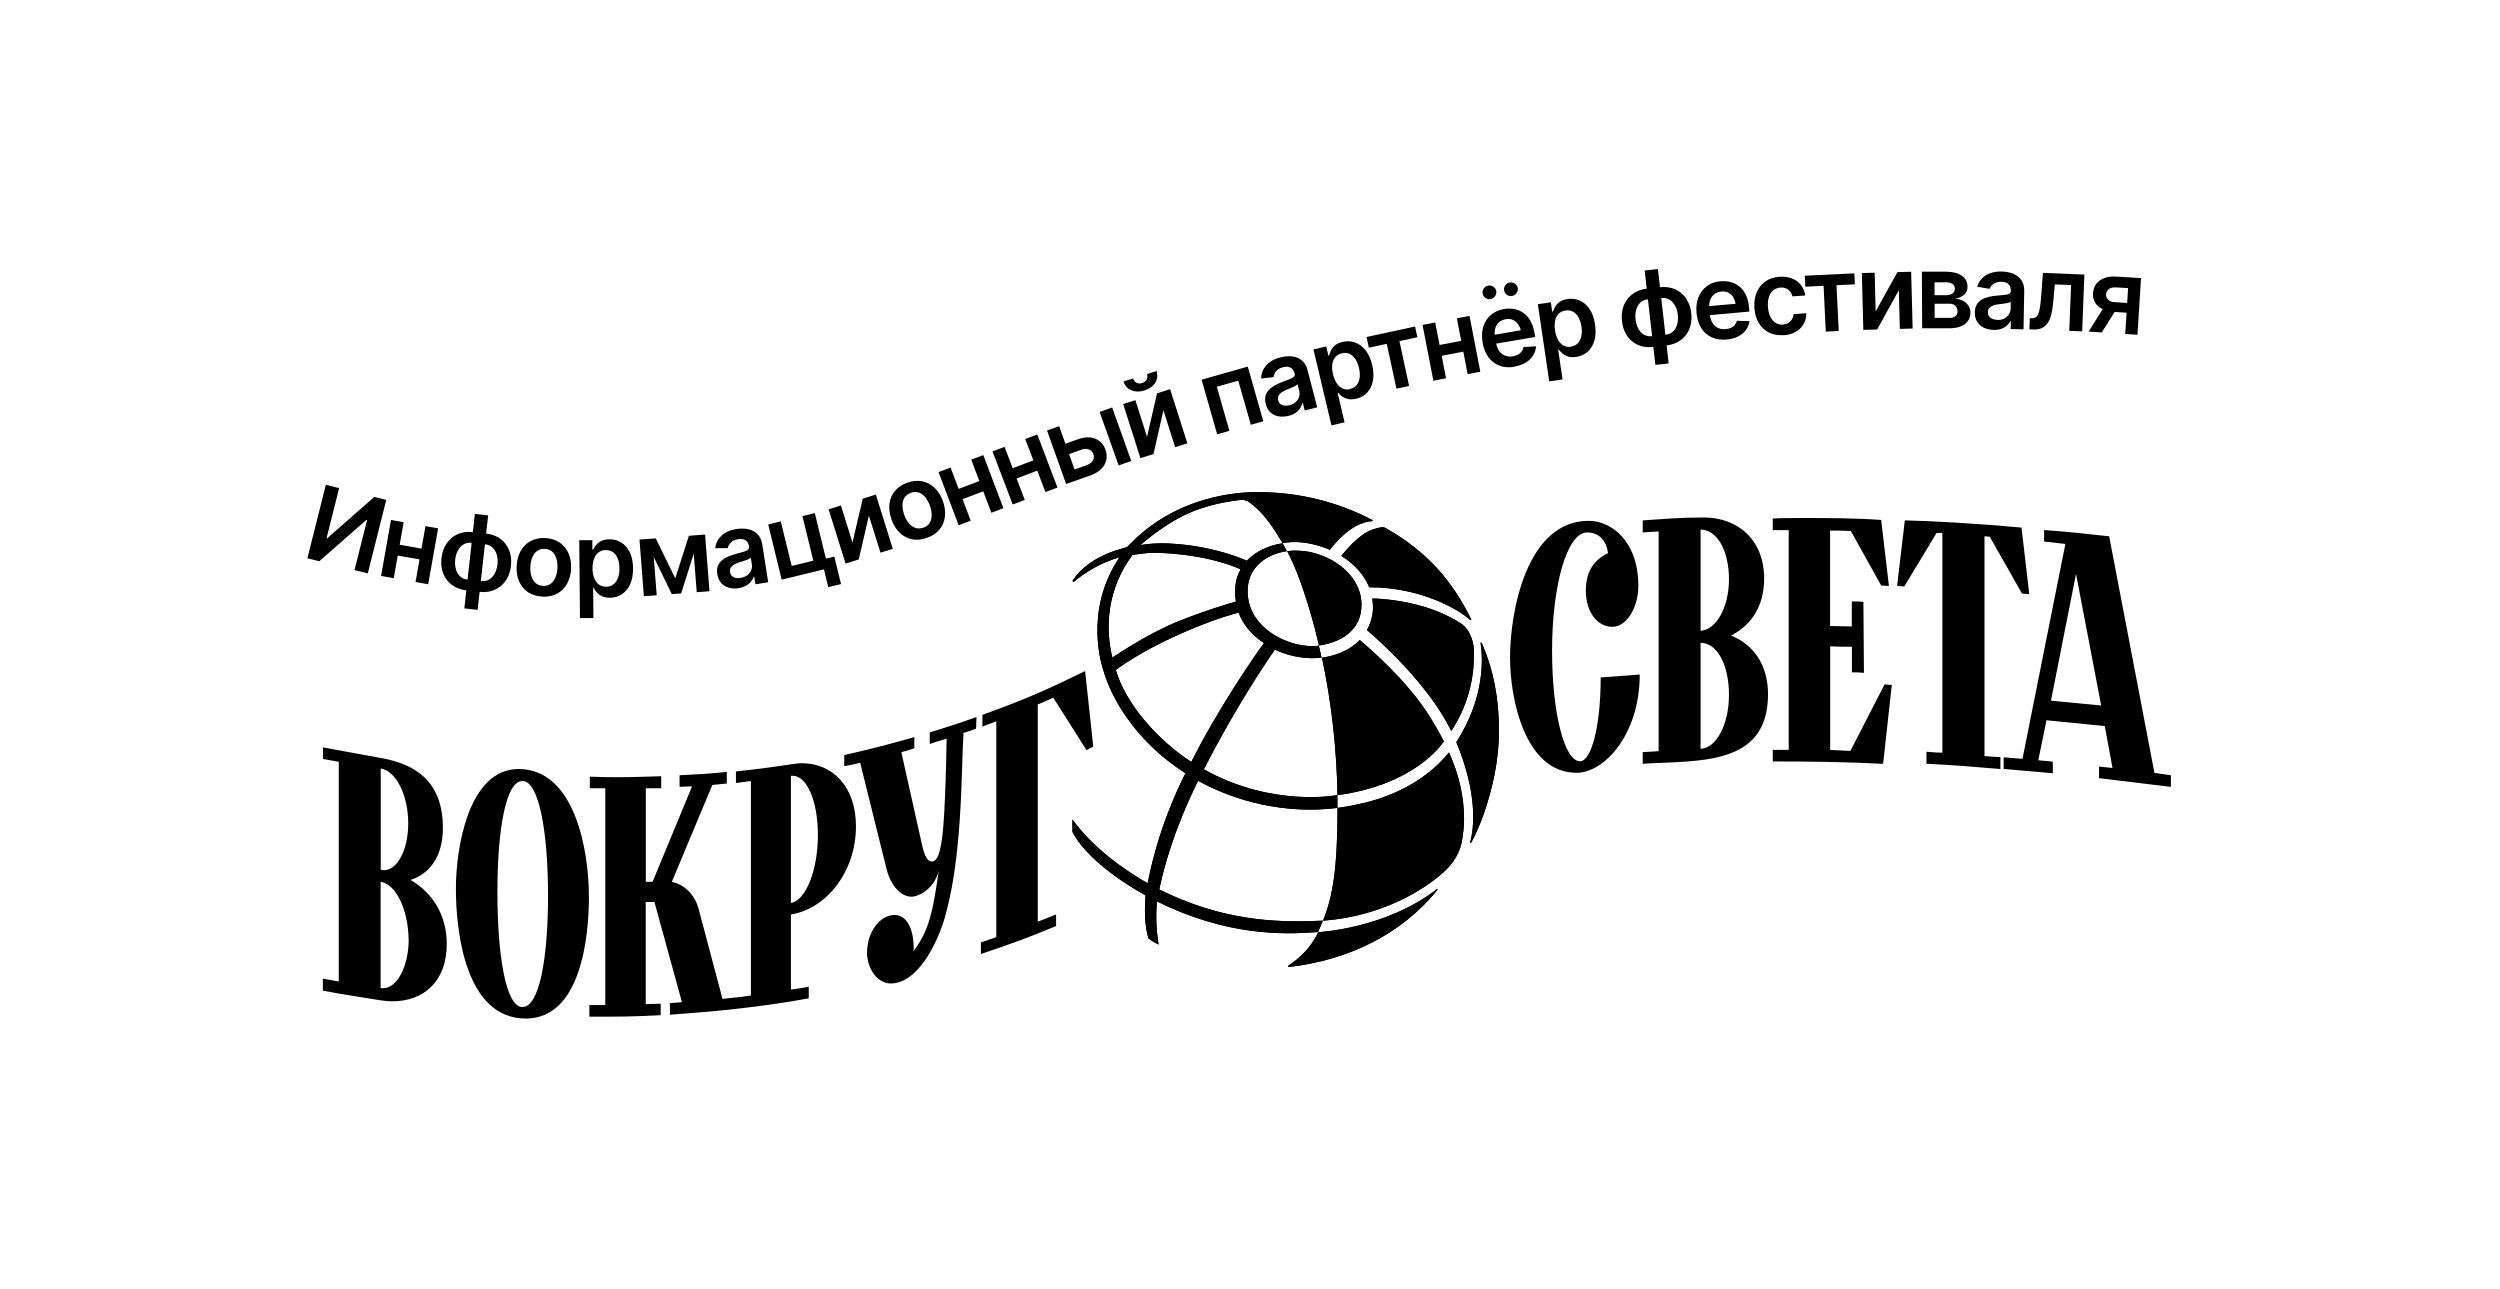 <?xml version="1.0" encoding="UTF-8"?> <svg xmlns="http://www.w3.org/2000/svg" width="576" height="297" viewBox="0 0 576 297" fill="none"><path fill-rule="evenodd" clip-rule="evenodd" d="M257.096 154.342C258.028 153.653 260.276 152.074 263.761 150.11C269.19 147.052 277.779 143.265 284.222 141.463C284.688 141.321 285.072 141.22 285.376 141.119C286.511 144.156 288.597 146.445 291.231 148.166C288.982 151.203 280.575 163.414 274.498 175.543C266.759 170.582 259.284 162.057 257.096 154.342ZM260.925 127.855C255.111 135.652 254.584 144.46 256.286 151.507C258.352 150.13 265.26 145.614 271.743 143.043C278.023 140.552 283.087 139.074 284.748 138.608C284.566 137.393 284.505 136.117 284.667 134.74C284.809 133.465 285.214 132.25 285.842 131.176C284.87 130.711 278.002 127.673 266.415 127.369C264.47 127.329 262.626 127.592 260.945 127.855H260.925ZM267.103 204.925C268.177 199.701 270.568 190.973 276.037 179.897C284.667 184.655 296.113 187.632 308.065 186.154C308.086 186.154 308.126 186.154 308.146 186.154C308.146 185.587 308.146 185.02 308.146 184.433C308.146 184.028 308.126 183.602 308.106 183.197C308.045 183.197 293.135 186.093 277.354 177.244C284.951 162.482 291.798 152.459 293.743 149.684C297.43 151.426 301.441 151.932 304.5 151.507C304.297 150.575 304.075 149.664 303.852 148.753C297.248 149.684 286.389 144.48 287.544 134.862C288.05 130.67 291.677 127.673 296.498 126.985C296.174 126.357 295.829 125.749 295.505 125.162C292.163 125.689 289.225 127.106 287.26 129.192C286.207 128.706 280.231 126.154 271.54 125.365C268.197 125.061 265.422 125.142 262.788 125.587C263.113 125.223 269.534 119.533 276.382 117.245C280.373 115.908 283.695 115.422 285.721 115.199C286.187 115.199 286.916 115.078 287.726 115.665C289.955 117.224 292.244 119.533 295.505 125.142C295.931 125.081 300.165 124.028 306.404 126.681C310.638 121.173 314.386 120.161 316.007 120.08C316.473 120.059 316.27 119.857 316.047 119.735C308.39 115.746 299.395 113.397 290.198 113.397C289.428 113.397 272.897 112.587 260.56 125.162C260.216 125.506 259.952 125.729 259.648 126.073C250.39 128.341 247.615 133.08 247.088 133.849L247.392 134.092C249.965 131.824 253.814 129.577 257.947 128.382C249.479 140.937 254.057 153.937 254.219 154.443C255.84 160.275 261.208 170.521 273.12 178.155C270.912 182.61 266.84 191.257 264.409 203.508C253.551 197.21 249.033 191.399 247.088 188.827V191.662C251.14 199.519 263.801 206.221 263.943 206.302C263.518 211.547 264.065 214.301 264.612 216.204C265.037 216.569 266.253 217.338 266.941 217.622C266.678 216.042 266.111 211.871 266.577 207.699C282.662 215.617 295.445 215.374 303.669 214.746C304.034 213.997 304.54 212.721 304.784 212.114C304.743 212.114 304.703 212.114 304.662 212.114C293.317 212.701 281.163 211.932 267.043 204.905L267.103 204.925ZM341.35 148.166C341.269 148.004 341.086 147.963 341.127 148.166C341.694 151.75 342.099 160.822 335.535 170.987C340.478 182.873 339.648 190.73 338.736 194.011C338.696 194.193 338.838 194.375 339.06 193.97C339.81 192.613 340.904 190.204 341.755 187.835C343.902 181.699 345.361 175.179 345.361 168.294C345.361 161.024 344.125 154.342 341.39 148.145L341.35 148.166ZM303.913 148.753C302.575 143.022 300.935 137.454 298.949 132.27C298.2 130.326 297.389 128.584 296.559 126.985C299.172 126.64 301.563 127.126 302.028 127.228C309.119 128.868 314.406 134.234 313.616 140.592C313.029 145.351 308.997 147.963 303.994 148.712C303.973 148.712 303.933 148.712 303.892 148.712L303.913 148.753ZM314.487 184.959C320.018 183.562 328.02 180.524 333.854 173.356C336.163 178.52 337.318 183.562 337.318 188.665C337.318 190.447 337.116 192.229 336.791 193.909C336.123 197.514 333.773 199.883 332.598 200.956C327.939 205.148 318.336 211.081 305.006 212.114C304.946 212.114 304.905 212.114 304.844 212.114C307.052 206.525 308.167 200.288 308.167 186.134C308.187 186.134 310.821 185.85 314.487 184.939V184.959ZM332.639 170.825C332.031 171.756 325.812 180.767 308.146 183.218C308.005 173.012 306.83 162.037 304.581 151.527C304.581 151.527 304.622 151.527 304.642 151.527C308.207 151.001 311.185 149.644 313.272 147.457C315.703 149.502 324.049 156.752 329.033 164.527C330.37 166.633 331.585 168.739 332.659 170.825H332.639ZM296.923 222.421C299.091 220.983 301.846 218.715 303.73 214.766C303.892 214.766 319.329 213.956 331.018 204.885C331.18 204.763 331.322 204.844 331.139 205.087C322.894 215.212 310.861 221.165 297.045 222.785C296.842 222.806 296.559 222.704 296.923 222.421ZM309.038 128.078C309.767 127.126 312.178 124.312 314.467 122.874C316.027 121.902 317.526 121.619 318.296 121.477C318.822 121.376 319.248 121.659 319.451 121.781C328.769 127.086 334.624 133.789 338.959 142.678C339.06 142.881 338.919 142.962 338.716 142.82C336.265 140.532 327.473 135.287 315.48 135.307C314.325 132.452 312.056 129.921 309.038 128.078ZM336.488 143.569C338.898 145.088 339.567 148.348 339.587 149.826C339.729 154.544 338.939 161.49 334.381 168.415C329.053 157.562 317.607 147.437 314.953 145.169C315.561 144.055 316.007 142.82 316.229 141.443C316.412 140.309 316.331 138.993 316.169 137.899C317.161 137.899 321.497 138.061 326.379 139.317C330.309 140.309 333.591 141.747 336.488 143.569Z" fill="black"></path><path fill-rule="evenodd" clip-rule="evenodd" d="M429.331 138.668C428.338 138.567 427.771 138.567 426.657 138.567V144.338C424.651 144.338 423.658 144.237 421.653 144.237V122.246C423.314 122.246 424.651 122.246 426.434 122.347L433.423 134.902L435.206 135.003L433.423 119.796C427.305 119.35 421.086 119.35 414.887 119.35C412.78 119.35 410.551 119.35 408.445 119.472V122.144H412.111V172.768H408.445V175.441C416.994 175.441 425.441 175.542 433.869 175.988L435.874 157.784C435.206 157.784 434.882 157.784 434.213 157.682L426.333 173.011L421.673 172.789V148.914C423.679 149.016 424.671 149.016 426.677 149.016V154.908C427.791 154.908 428.338 154.908 429.452 155.03L429.331 138.709V138.668ZM226.324 167.402L229.545 166.187V215.92L226 217.135V219.808C232.887 217.479 236.331 216.264 243.32 213.369V210.696L239.107 212.356V162.299C240.444 161.753 241.335 161.408 242.672 160.74L250.33 172.829L251.89 172.039L250.006 154.604C240.565 159.262 235.784 161.267 226.344 164.709V167.362L226.324 167.402ZM478.315 132.229L484.109 162.542L472.541 161.429L478.315 132.229ZM443.896 175.968C450.663 176.292 454.106 176.636 460.893 177.183V174.409C459.455 174.409 458.563 174.307 457.226 174.186V123.562L458.442 123.663L465.876 136.765L467.538 136.886L465.755 121.557C454.978 120.565 444.423 119.998 438.872 119.897L437.09 135.003L438.751 135.124L446.186 122.792H447.523V173.416C445.963 173.416 445.294 173.295 443.856 173.194V175.968H443.896ZM470.982 124.777L475.864 125.324L465.978 174.834L461.643 174.49V177.162L472.967 178.155V175.482L469.624 175.158L471.508 165.944L484.939 167.281L486.722 176.94L483.623 176.616V179.289L500.174 181.293V178.62L496.385 178.074L485.952 123.562C479.956 122.894 476.958 122.57 470.961 122.124V124.797L470.982 124.777ZM126.269 206.261C126.269 220.8 124.263 232.018 120.374 232.018C116.484 232.018 114.6 219.808 114.6 205.593C114.6 191.378 116.484 179.937 120.374 179.937C124.263 179.937 126.269 192.147 126.269 206.241V206.261ZM135.689 206.605C135.689 196.278 132.589 177.183 119.482 177.183C107.935 177.183 105.038 195.387 105.038 204.702C105.038 215.029 107.368 234.671 121.144 234.671C133.805 234.671 135.689 216.021 135.689 206.585V206.605ZM188.441 192.39C188.441 200.49 185.666 207.496 182.222 208.043V178.742H182.668C185.889 178.742 188.441 184.513 188.441 192.39ZM135.912 181.617H139.457V231.573H135.79V234.246C142.334 234.246 145.676 234.246 152.22 233.902V231.249C150.781 231.249 150.214 231.35 148.776 231.35V207.82H150.781L157.122 230.905L154.347 231.127V233.8C164.901 233.031 175.557 232.018 186.334 230.014V227.341C184.673 227.665 183.903 227.786 182.222 228.009V210.696C190.548 209.359 197.213 200.713 197.213 190.385C197.213 181.172 191.763 175.846 184.774 175.846C184.005 175.846 183.214 175.968 182.445 176.069C177.34 176.838 174.787 177.183 169.56 177.729V180.402L173.004 179.957V229.366C171.667 229.589 170.776 229.69 166.461 230.135L161.012 209.602C160.019 205.714 157.345 203.73 154.792 203.163L164.131 180.848L167.454 180.524V177.851C163.118 178.296 160.89 178.398 156.575 178.62V181.293L159.452 181.172L150.356 203.163H148.796V181.617H152.341V178.843C148.451 178.944 145.777 179.066 142.779 179.066C140.774 179.066 138.566 179.066 135.891 178.944V181.617H135.912ZM398.356 133.444C398.356 139.883 395.459 145.107 391.813 145.33V122.023C395.702 122.023 398.356 127.025 398.356 133.464V133.444ZM398.356 160.092C398.356 166.855 395.459 172.404 391.813 172.525V148.104C395.702 148.104 398.356 153.308 398.356 160.092ZM378.483 122.671L382.15 122.448V173.072L378.483 173.295V175.968C391.266 175.178 407.351 176.636 407.351 159.971C407.351 153.086 403.907 148.428 398.802 146.424C403.36 144.196 406.459 139.762 406.459 133.322C406.459 124.23 400.24 119.229 392.582 119.229C386.687 119.229 384.034 119.553 378.483 119.897V122.671ZM94.16 216.366C94.16 222.683 91.486 227.685 88.264 227.685H87.697V203.163C91.263 203.71 94.038 209.602 94.139 216.366H94.16ZM74.388 174.854L78.054 175.522V226.146L74.388 225.478V228.252C79.614 229.244 82.39 229.589 87.718 230.479C88.609 230.581 89.5 230.702 90.392 230.702C97.603 230.702 102.931 226.146 102.931 217.5C102.931 210.615 99.487 205.613 94.605 202.738C99.042 201.3 102.04 197.29 102.04 190.75C102.04 180.099 95.821 176.089 87.839 174.652L74.408 172.201V174.874L74.388 174.854ZM94.058 189.717C94.058 195.833 91.506 200.49 88.508 200.49C88.285 200.49 88.062 200.49 87.718 200.368V177.061C91.283 177.608 94.058 183.278 94.058 189.717ZM364.039 175.401C360.494 175.401 357.597 164.527 357.597 149.866C357.597 135.205 360.939 122.671 365.7 122.671C367.807 122.671 370.035 123.886 370.481 127.45C366.47 129.333 365.376 132.775 365.376 135.995C365.376 141.199 368.151 144.419 371.473 144.419C374.796 144.419 377.47 139.984 377.47 134.983C377.47 124.655 371.251 119.998 366.024 119.998C351.803 119.998 347.913 140.754 347.913 151.527C347.913 161.084 351.357 178.053 363.249 178.053C369.589 178.053 377.794 169.285 377.794 155.414L368.799 156.083C368.799 167.625 366.571 175.401 364.019 175.401H364.039ZM210.664 169.852V172.404C209.449 172.849 208.882 172.971 207.666 173.295L212.427 194.618C212.994 197.27 213.764 198.505 214.655 198.505C216.195 198.505 217.086 195.731 217.552 187.287C217.775 183.075 217.998 177.527 218.099 170.197C216.539 170.642 215.769 170.865 214.209 171.412V168.759C218.545 167.422 220.652 166.754 224.987 165.195L224.886 167.868C223.771 168.313 223.103 168.536 221.989 168.86C221.442 177.183 221.867 198.607 217.208 212.943C215.648 217.5 211.434 226.592 205.215 226.592C202.217 226.592 199.765 223.25 199.765 219.484C199.765 214.705 202.764 210.817 206.086 210.817C208.983 210.817 210.522 214.037 210.522 218.694C210.522 218.917 210.421 219.241 210.3 219.362C214.189 214.361 214.959 209.703 216.296 200.611C215.081 205.269 211.191 206.605 210.077 206.605C207.079 206.605 204.972 203.163 204.303 200.389L198.185 175.745C196.747 176.069 195.957 176.292 194.519 176.514V173.963C200.961 172.525 204.182 171.634 210.624 169.852H210.664Z" fill="black"></path><path fill-rule="evenodd" clip-rule="evenodd" d="M257.096 154.342C258.028 153.653 260.276 152.074 263.741 150.11C269.17 147.052 277.759 143.265 284.201 141.463C284.667 141.321 285.052 141.22 285.356 141.119C286.49 144.156 288.577 146.445 291.211 148.166C288.962 151.203 280.555 163.414 274.477 175.543C266.739 170.582 259.264 162.057 257.076 154.342H257.096ZM260.925 127.855C255.111 135.652 254.564 144.46 256.286 151.507C258.352 150.13 265.26 145.614 271.743 143.043C278.023 140.552 283.087 139.074 284.748 138.608C284.566 137.393 284.505 136.117 284.667 134.74C284.809 133.465 285.214 132.25 285.842 131.176C284.87 130.711 278.002 127.673 266.415 127.369C264.47 127.329 262.626 127.592 260.945 127.855H260.925ZM267.103 204.925C268.177 199.701 270.568 190.973 276.037 179.897C284.667 184.655 296.113 187.632 308.065 186.154C308.086 186.154 308.126 186.154 308.146 186.154C308.146 185.587 308.146 185.02 308.146 184.433C308.146 184.028 308.126 183.602 308.106 183.197C308.045 183.197 293.135 186.093 277.354 177.244C284.951 162.482 291.798 152.459 293.743 149.684C297.43 151.426 301.441 151.932 304.5 151.507C304.297 150.575 304.075 149.664 303.852 148.753C297.248 149.684 286.389 144.48 287.544 134.862C288.05 130.67 291.677 127.673 296.498 126.985C296.174 126.357 295.829 125.749 295.505 125.162C292.163 125.689 289.225 127.106 287.26 129.192C286.207 128.706 280.231 126.154 271.54 125.365C268.197 125.061 265.422 125.142 262.788 125.587C263.113 125.223 269.534 119.533 276.382 117.245C280.373 115.908 283.695 115.422 285.721 115.199C286.187 115.199 286.916 115.078 287.726 115.665C289.955 117.224 292.244 119.533 295.505 125.142C295.931 125.081 300.165 124.028 306.404 126.681C310.638 121.173 314.386 120.161 316.007 120.08C316.452 120.059 316.27 119.857 316.047 119.735C308.39 115.746 299.395 113.397 290.198 113.397C289.428 113.397 272.897 112.587 260.56 125.162C260.216 125.506 259.952 125.729 259.648 126.073C250.39 128.341 247.615 133.08 247.088 133.849L247.392 134.092C249.985 131.824 253.814 129.577 257.947 128.382C249.479 140.937 254.057 153.937 254.219 154.443C255.84 160.275 261.208 170.521 273.12 178.155C270.932 182.61 266.84 191.257 264.409 203.508C253.551 197.21 249.033 191.399 247.088 188.827V191.662C251.14 199.519 263.801 206.221 263.943 206.302C263.518 211.547 264.065 214.301 264.612 216.204C265.037 216.569 266.253 217.338 266.941 217.622C266.678 216.042 266.111 211.871 266.577 207.699C282.662 215.617 295.445 215.374 303.669 214.746C304.034 213.997 304.54 212.721 304.784 212.114C304.743 212.114 304.703 212.114 304.662 212.114C293.297 212.701 281.163 211.932 267.043 204.905L267.103 204.925ZM341.35 148.166C341.269 148.004 341.086 147.963 341.127 148.166C341.694 151.75 342.099 160.822 335.535 170.987C340.478 182.873 339.648 190.73 338.736 194.011C338.696 194.193 338.838 194.375 339.06 193.97C339.81 192.613 340.904 190.204 341.755 187.835C343.902 181.699 345.361 175.179 345.361 168.294C345.361 161.024 344.125 154.342 341.39 148.145L341.35 148.166ZM303.913 148.753C302.575 143.022 300.935 137.454 298.949 132.27C298.2 130.326 297.389 128.584 296.559 126.985C299.172 126.64 301.563 127.126 302.028 127.228C309.119 128.868 314.406 134.234 313.616 140.592C313.029 145.351 308.997 147.963 303.994 148.712C303.973 148.712 303.933 148.712 303.892 148.712L303.913 148.753ZM314.487 184.959C320.018 183.562 328.02 180.524 333.854 173.356C336.163 178.52 337.318 183.562 337.318 188.665C337.318 190.447 337.116 192.229 336.791 193.909C336.123 197.514 333.773 199.883 332.598 200.956C327.939 205.148 318.336 211.081 305.006 212.114C304.946 212.114 304.905 212.114 304.844 212.114C307.052 206.525 308.167 200.288 308.167 186.134C308.187 186.134 310.821 185.85 314.487 184.939V184.959ZM332.639 170.825C332.031 171.756 325.812 180.767 308.146 183.218C308.005 173.012 306.83 162.037 304.581 151.527C304.581 151.527 304.622 151.527 304.642 151.527C308.207 151.001 311.185 149.644 313.292 147.457C315.723 149.502 324.069 156.752 329.053 164.527C330.39 166.633 331.605 168.739 332.679 170.825H332.639ZM296.923 222.421C299.111 220.983 301.846 218.715 303.73 214.766C303.892 214.766 319.329 213.956 331.018 204.885C331.18 204.763 331.322 204.844 331.139 205.087C322.894 215.212 310.861 221.165 297.045 222.785C296.863 222.806 296.559 222.704 296.923 222.421ZM309.038 128.078C309.767 127.126 312.178 124.312 314.467 122.874C316.027 121.902 317.526 121.619 318.276 121.477C318.802 121.376 319.228 121.659 319.43 121.781C328.749 127.086 334.604 133.789 338.939 142.678C339.04 142.881 338.898 142.962 338.696 142.82C336.245 140.532 327.452 135.287 315.46 135.307C314.305 132.452 312.036 129.921 309.018 128.078H309.038ZM336.488 143.569C338.898 145.088 339.567 148.348 339.587 149.826C339.729 154.544 338.939 161.49 334.381 168.415C329.053 157.562 317.607 147.437 314.953 145.169C315.561 144.055 316.007 142.82 316.229 141.443C316.412 140.309 316.331 138.993 316.169 137.899C317.161 137.899 321.497 138.061 326.379 139.317C330.309 140.309 333.591 141.747 336.488 143.569Z" fill="black"></path><path d="M75.076 111.698L78.135 112.468L75.239 123.99L75.38 124.03L86.239 114.493L88.994 115.181L84.74 132.11L81.681 131.34L84.578 119.818L84.415 119.778L73.557 129.315L70.822 128.627L75.076 111.698Z" fill="black"></path><path d="M93.005 120.324L90.716 133.223L87.799 132.697L90.088 119.798L93.005 120.324ZM98.009 126.561L97.563 129.052L90.716 127.837L91.162 125.346L98.009 126.561ZM100.946 121.722L98.657 134.621L95.74 134.094L98.029 121.215L100.946 121.742V121.722Z" fill="black"></path><path d="M107.449 136.017C106.497 135.916 105.646 135.653 104.876 135.248C104.127 134.843 103.479 134.296 102.972 133.648C102.466 132.98 102.101 132.231 101.878 131.38C101.655 130.53 101.615 129.598 101.716 128.606C101.817 127.614 102.081 126.723 102.486 125.933C102.891 125.143 103.418 124.495 104.046 123.949C104.674 123.402 105.423 123.038 106.254 122.795C107.085 122.552 107.976 122.491 108.928 122.612L109.576 122.693L108.077 136.119L107.429 136.038L107.449 136.017ZM107.733 133.547L108.118 133.588L109.07 125.103L108.685 125.062C107.956 124.981 107.328 125.103 106.781 125.447C106.234 125.771 105.808 126.257 105.484 126.865C105.16 127.472 104.957 128.181 104.876 128.95C104.816 129.538 104.816 130.084 104.917 130.611C105.018 131.137 105.16 131.603 105.403 132.028C105.646 132.454 105.95 132.798 106.335 133.061C106.72 133.324 107.186 133.486 107.733 133.547ZM106.983 140.169L109.414 118.4L112.473 118.745L110.042 140.513L106.983 140.169ZM110.508 136.362L109.86 136.281L111.359 122.855L112.007 122.936C112.959 123.038 113.81 123.301 114.58 123.706C115.35 124.111 115.978 124.657 116.464 125.305C116.971 125.974 117.335 126.723 117.558 127.594C117.781 128.464 117.821 129.376 117.72 130.388C117.619 131.38 117.355 132.271 116.95 133.061C116.545 133.851 116.018 134.499 115.39 135.025C114.742 135.552 114.013 135.936 113.182 136.179C112.352 136.402 111.46 136.483 110.508 136.362ZM110.792 133.891C111.339 133.952 111.825 133.891 112.271 133.729C112.716 133.547 113.101 133.284 113.425 132.94C113.749 132.575 114.013 132.15 114.215 131.664C114.418 131.158 114.54 130.631 114.621 130.044C114.702 129.274 114.661 128.545 114.479 127.877C114.296 127.209 113.972 126.642 113.527 126.196C113.081 125.751 112.493 125.488 111.764 125.407L111.4 125.366L110.447 133.871L110.812 133.912L110.792 133.891Z" fill="black"></path><path d="M124.972 137.455C123.696 137.395 122.602 137.05 121.69 136.463C120.779 135.856 120.09 135.025 119.624 133.993C119.158 132.96 118.955 131.765 119.036 130.429C119.097 129.072 119.421 127.918 119.968 126.926C120.536 125.933 121.285 125.184 122.258 124.658C123.21 124.151 124.344 123.908 125.62 123.969C126.897 124.03 127.991 124.374 128.902 124.982C129.814 125.589 130.503 126.419 130.969 127.452C131.434 128.485 131.637 129.679 131.576 131.036C131.515 132.373 131.191 133.547 130.624 134.539C130.057 135.532 129.287 136.281 128.335 136.787C127.383 137.293 126.248 137.536 124.972 137.476V137.455ZM125.094 134.985C125.803 135.025 126.39 134.863 126.876 134.499C127.363 134.134 127.727 133.648 127.991 133C128.254 132.373 128.396 131.664 128.436 130.874C128.477 130.064 128.396 129.335 128.193 128.687C127.991 128.039 127.666 127.493 127.241 127.108C126.795 126.703 126.228 126.5 125.519 126.46C124.83 126.419 124.243 126.581 123.757 126.946C123.27 127.31 122.886 127.796 122.642 128.424C122.379 129.052 122.237 129.781 122.197 130.591C122.156 131.38 122.237 132.109 122.44 132.757C122.642 133.405 122.967 133.952 123.412 134.337C123.858 134.742 124.425 134.944 125.134 134.985H125.094Z" fill="black"></path><path d="M133.623 142.437L133.46 124.455H136.479V126.602H136.661C136.823 126.278 137.026 125.954 137.33 125.589C137.634 125.225 137.998 124.921 138.505 124.658C139.011 124.395 139.639 124.253 140.409 124.253C141.422 124.253 142.334 124.496 143.144 125.002C143.954 125.508 144.623 126.258 145.109 127.25C145.595 128.242 145.838 129.477 145.858 130.935C145.858 132.373 145.656 133.588 145.19 134.6C144.724 135.613 144.096 136.382 143.286 136.909C142.475 137.435 141.543 137.719 140.531 137.719C139.781 137.719 139.173 137.597 138.667 137.354C138.16 137.111 137.775 136.808 137.472 136.443C137.168 136.099 136.945 135.755 136.783 135.431H136.661L136.722 142.397H133.643L133.623 142.437ZM139.659 135.188C140.328 135.188 140.895 134.985 141.361 134.621C141.807 134.256 142.151 133.75 142.394 133.102C142.637 132.454 142.739 131.725 142.718 130.915C142.718 130.105 142.597 129.376 142.354 128.748C142.111 128.121 141.766 127.635 141.3 127.27C140.855 126.926 140.267 126.744 139.578 126.744C138.91 126.744 138.363 126.926 137.897 127.27C137.451 127.614 137.107 128.1 136.864 128.728C136.641 129.356 136.519 130.105 136.519 130.956C136.519 131.806 136.641 132.535 136.904 133.183C137.168 133.831 137.512 134.317 137.958 134.661C138.424 135.005 138.991 135.188 139.639 135.188H139.659Z" fill="black"></path><path d="M150.295 124.091L151.308 137.152L148.35 137.374L147.337 124.313L150.295 124.091ZM155.582 133.223L158.722 123.443L161.194 123.26L156.94 136.726L154.792 136.888L148.614 124.232L151.085 124.05L155.582 133.243V133.223ZM160.525 136.443L159.513 123.382L162.45 123.159L163.463 136.22L160.525 136.443Z" fill="black"></path><path d="M170.229 135.512C169.399 135.633 168.649 135.613 167.94 135.41C167.231 135.208 166.644 134.864 166.178 134.337C165.712 133.811 165.408 133.143 165.266 132.292C165.144 131.563 165.185 130.935 165.388 130.429C165.59 129.903 165.894 129.477 166.319 129.113C166.745 128.748 167.231 128.445 167.798 128.222C168.365 127.979 168.953 127.776 169.561 127.614C170.31 127.412 170.918 127.23 171.384 127.108C171.85 126.966 172.174 126.825 172.356 126.642C172.539 126.48 172.62 126.237 172.579 125.934V125.873C172.478 125.245 172.215 124.8 171.789 124.496C171.364 124.212 170.796 124.111 170.087 124.233C169.338 124.354 168.771 124.597 168.386 125.002C168.001 125.407 167.758 125.832 167.677 126.278L164.78 126.318C164.881 125.488 165.144 124.779 165.57 124.172C165.995 123.564 166.563 123.058 167.272 122.673C167.981 122.289 168.771 122.026 169.682 121.884C170.29 121.783 170.918 121.762 171.566 121.803C172.215 121.843 172.802 122.005 173.389 122.268C173.957 122.532 174.443 122.916 174.848 123.443C175.253 123.969 175.517 124.658 175.638 125.508L176.995 134.155L174.058 134.621L173.774 132.839H173.673C173.552 133.244 173.329 133.608 173.045 133.973C172.762 134.337 172.377 134.661 171.911 134.924C171.445 135.188 170.878 135.39 170.189 135.491L170.229 135.512ZM170.634 133.142C171.242 133.041 171.769 132.839 172.174 132.535C172.579 132.211 172.883 131.847 173.065 131.401C173.248 130.956 173.308 130.49 173.227 130.024L172.984 128.505C172.984 128.505 172.741 128.688 172.539 128.789C172.316 128.89 172.073 128.991 171.809 129.093C171.546 129.194 171.262 129.275 170.999 129.356C170.736 129.437 170.493 129.498 170.31 129.558C169.865 129.7 169.48 129.862 169.135 130.065C168.791 130.267 168.548 130.51 168.365 130.794C168.203 131.077 168.143 131.401 168.203 131.806C168.284 132.373 168.568 132.758 169.014 132.981C169.459 133.203 170.006 133.264 170.634 133.163V133.142Z" fill="black"></path><path d="M187.732 118.219L190.831 130.935L180.095 133.548L176.995 120.831L179.892 120.122L182.404 130.389L187.388 129.174L184.876 118.907L187.732 118.219ZM192.229 128.242L193.769 134.56L190.831 135.269L189.292 128.951L192.229 128.242Z" fill="black"></path><path d="M196.423 124.961L198.773 114.897L201.791 113.945L205.701 126.439L202.865 127.33L200.191 118.805L197.861 128.889L194.822 129.841L190.913 117.347L193.749 116.456L196.403 124.961H196.423Z" fill="black"></path><path d="M213.561 123.929C212.346 124.354 211.211 124.475 210.138 124.253C209.064 124.03 208.112 123.544 207.301 122.754C206.491 121.964 205.843 120.952 205.397 119.676C204.951 118.4 204.789 117.206 204.931 116.072C205.073 114.938 205.478 113.946 206.187 113.115C206.896 112.285 207.828 111.637 209.044 111.212C210.259 110.787 211.394 110.665 212.467 110.888C213.541 111.111 214.493 111.597 215.324 112.386C216.154 113.176 216.803 114.209 217.248 115.464C217.694 116.72 217.856 117.935 217.714 119.048C217.572 120.182 217.147 121.154 216.458 122.005C215.769 122.855 214.817 123.483 213.602 123.908L213.561 123.929ZM212.731 121.6C213.399 121.357 213.885 120.992 214.189 120.466C214.493 119.96 214.655 119.352 214.655 118.664C214.655 117.975 214.513 117.266 214.25 116.517C213.987 115.768 213.622 115.12 213.197 114.573C212.751 114.047 212.265 113.682 211.697 113.48C211.13 113.277 210.522 113.298 209.854 113.541C209.206 113.784 208.72 114.148 208.395 114.654C208.071 115.16 207.929 115.768 207.929 116.456C207.929 117.145 208.071 117.874 208.335 118.623C208.598 119.372 208.942 120 209.388 120.527C209.834 121.053 210.32 121.418 210.887 121.62C211.454 121.823 212.062 121.802 212.731 121.559V121.6Z" fill="black"></path><path d="M219.011 107.709L223.65 119.96L220.874 121.013L216.235 108.762L219.011 107.709ZM226.506 110.503L227.398 112.872L220.895 115.343L220.003 112.974L226.506 110.503ZM226.547 104.854L231.186 117.084L228.411 118.137L223.771 105.906L226.547 104.854Z" fill="black"></path><path d="M231.449 102.95L236.109 115.181L233.333 116.234L228.674 104.003L231.449 102.95ZM238.945 105.744L239.836 108.114L233.333 110.584L232.442 108.215L238.924 105.744H238.945ZM238.985 100.095L243.645 112.325L240.869 113.378L236.21 101.148L238.985 100.095Z" fill="black"></path><path d="M244.658 102.524L248.284 101.229C249.844 100.662 251.201 100.621 252.335 101.067C253.47 101.532 254.26 102.383 254.706 103.618C254.989 104.428 255.05 105.218 254.888 105.987C254.726 106.757 254.341 107.445 253.713 108.053C253.105 108.66 252.275 109.166 251.241 109.531L245.63 111.515L241.234 99.183L244.03 98.191L247.575 108.154L250.391 107.162C251.019 106.939 251.485 106.595 251.768 106.129C252.052 105.663 252.113 105.177 251.93 104.651C251.748 104.104 251.383 103.739 250.857 103.557C250.33 103.355 249.742 103.375 249.135 103.618L245.508 104.914L244.658 102.524ZM257.744 107.243L253.348 94.911L256.245 93.878L260.641 106.21L257.744 107.243Z" fill="black"></path><path d="M264.267 100.702L266.577 90.618L269.595 89.666L273.566 102.14L270.75 103.031L268.056 94.526L265.766 104.61L262.748 105.562L258.777 93.088L261.593 92.198L264.288 100.682L264.267 100.702ZM263.7 89.95C262.586 90.314 261.573 90.294 260.661 89.909C259.77 89.525 259.162 88.856 258.858 87.884L261.067 87.196C261.208 87.662 261.472 87.986 261.857 88.188C262.241 88.391 262.667 88.411 263.153 88.249C263.639 88.087 263.984 87.824 264.186 87.459C264.389 87.074 264.409 86.649 264.267 86.183L266.475 85.475C266.779 86.447 266.678 87.358 266.172 88.168C265.665 88.998 264.835 89.585 263.7 89.95Z" fill="black"></path><path d="M280.433 100.074L276.848 87.479L287.483 84.462L291.069 97.057L288.192 97.867L285.295 87.702L280.352 89.099L283.249 99.264L280.413 100.074H280.433Z" fill="black"></path><path d="M296.883 95.802C296.073 96.004 295.303 96.065 294.594 95.924C293.865 95.802 293.257 95.498 292.73 95.033C292.203 94.567 291.839 93.919 291.636 93.089C291.454 92.38 291.434 91.752 291.575 91.226C291.717 90.679 291.981 90.213 292.366 89.828C292.75 89.423 293.216 89.079 293.743 88.775C294.27 88.472 294.837 88.229 295.445 88.006C296.174 87.722 296.762 87.5 297.207 87.317C297.653 87.135 297.957 86.953 298.139 86.771C298.321 86.588 298.362 86.346 298.281 86.062V86.001C298.099 85.394 297.795 84.969 297.349 84.705C296.903 84.462 296.316 84.422 295.627 84.604C294.898 84.786 294.351 85.11 294.006 85.535C293.662 85.961 293.48 86.406 293.439 86.892L290.562 87.216C290.562 86.386 290.785 85.657 291.15 85.009C291.515 84.361 292.041 83.814 292.69 83.349C293.338 82.883 294.128 82.559 295.019 82.336C295.627 82.174 296.235 82.093 296.883 82.073C297.531 82.053 298.139 82.154 298.727 82.356C299.314 82.559 299.841 82.903 300.286 83.369C300.732 83.835 301.056 84.503 301.279 85.353L303.487 93.838L300.611 94.587L300.165 92.846H300.064C299.983 93.271 299.8 93.656 299.557 94.04C299.314 94.425 298.97 94.79 298.524 95.093C298.078 95.417 297.531 95.66 296.863 95.822L296.883 95.802ZM297.065 93.392C297.673 93.23 298.159 92.987 298.544 92.623C298.929 92.279 299.172 91.874 299.314 91.408C299.456 90.942 299.456 90.476 299.334 90.011L298.949 88.532C298.949 88.532 298.727 88.735 298.524 88.856C298.321 88.978 298.078 89.099 297.815 89.221C297.552 89.342 297.288 89.464 297.025 89.565C296.761 89.666 296.539 89.768 296.356 89.828C295.931 90.011 295.546 90.213 295.242 90.436C294.938 90.659 294.695 90.922 294.553 91.226C294.412 91.529 294.391 91.853 294.493 92.238C294.634 92.785 294.938 93.149 295.424 93.332C295.89 93.514 296.437 93.514 297.065 93.332V93.392Z" fill="black"></path><path d="M306.769 98.009L302.616 80.514L305.554 79.825L306.06 81.931L306.242 81.891C306.323 81.546 306.465 81.162 306.648 80.757C306.85 80.331 307.154 79.947 307.579 79.582C308.005 79.218 308.592 78.954 309.342 78.772C310.314 78.549 311.266 78.59 312.178 78.894C313.09 79.218 313.9 79.805 314.589 80.655C315.278 81.506 315.804 82.66 316.149 84.078C316.473 85.475 316.534 86.71 316.311 87.803C316.088 88.897 315.642 89.788 314.974 90.477C314.305 91.185 313.454 91.651 312.462 91.874C311.732 92.036 311.104 92.056 310.578 91.934C310.031 91.793 309.585 91.59 309.2 91.327C308.815 91.043 308.532 90.78 308.309 90.497H308.187L309.788 97.3L306.789 98.009H306.769ZM311.064 89.606C311.732 89.444 312.239 89.14 312.603 88.674C312.968 88.209 313.191 87.641 313.272 86.973C313.353 86.305 313.292 85.556 313.11 84.766C312.928 83.976 312.644 83.308 312.279 82.741C311.915 82.174 311.449 81.769 310.942 81.526C310.436 81.283 309.828 81.243 309.16 81.405C308.511 81.567 308.005 81.85 307.64 82.296C307.276 82.741 307.053 83.288 306.951 83.956C306.87 84.624 306.911 85.374 307.114 86.204C307.316 87.034 307.6 87.722 307.964 88.29C308.349 88.856 308.795 89.261 309.322 89.504C309.848 89.748 310.436 89.788 311.084 89.646L311.064 89.606Z" fill="black"></path><path d="M315.379 80.109L314.852 77.638L326.035 75.228L326.561 77.699L322.429 78.59L324.657 88.917L321.74 89.545L319.511 79.218L315.379 80.109Z" fill="black"></path><path d="M330.674 74.297L333.165 87.156L330.248 87.722L327.756 74.864L330.674 74.297ZM337.582 78.347L338.068 80.838L331.241 82.154L330.755 79.663L337.582 78.347ZM338.574 72.778L341.066 85.637L338.149 86.204L335.657 73.345L338.574 72.778Z" fill="black"></path><path d="M348.987 84.503C347.69 84.726 346.536 84.645 345.502 84.26C344.469 83.875 343.618 83.227 342.95 82.316C342.281 81.405 341.815 80.291 341.593 78.934C341.37 77.598 341.41 76.383 341.734 75.31C342.059 74.237 342.626 73.305 343.456 72.596C344.267 71.888 345.3 71.422 346.515 71.199C347.305 71.057 348.075 71.057 348.845 71.199C349.595 71.321 350.304 71.624 350.932 72.05C351.58 72.495 352.127 73.082 352.572 73.852C353.018 74.621 353.342 75.573 353.545 76.687L353.707 77.638L343.132 79.441L342.788 77.395L351.843 75.836L350.526 76.687C350.405 75.958 350.182 75.33 349.858 74.844C349.534 74.338 349.129 73.973 348.642 73.73C348.156 73.487 347.569 73.447 346.92 73.548C346.272 73.669 345.725 73.912 345.32 74.297C344.915 74.682 344.631 75.168 344.489 75.715C344.348 76.261 344.327 76.869 344.429 77.517L344.672 78.934C344.814 79.724 345.057 80.372 345.421 80.878C345.786 81.385 346.252 81.749 346.799 81.952C347.346 82.154 347.954 82.215 348.602 82.093C349.027 82.012 349.412 81.891 349.757 81.709C350.101 81.526 350.364 81.283 350.587 80.98C350.81 80.696 350.952 80.352 351.013 79.947L353.91 79.785C353.849 80.554 353.626 81.283 353.221 81.911C352.816 82.559 352.269 83.086 351.539 83.531C350.81 83.977 349.959 84.28 348.946 84.442L348.987 84.503Z" fill="black"></path><path d="M356.949 87.884L354.315 70.085L357.313 69.639L357.637 71.786H357.82C357.921 71.421 358.103 71.057 358.326 70.652C358.549 70.247 358.893 69.882 359.359 69.558C359.825 69.234 360.413 69.012 361.182 68.89C362.175 68.749 363.107 68.87 363.998 69.255C364.869 69.639 365.619 70.308 366.247 71.219C366.875 72.13 367.28 73.325 367.503 74.763C367.706 76.18 367.665 77.436 367.341 78.489C367.017 79.562 366.51 80.412 365.781 81.04C365.052 81.688 364.181 82.073 363.147 82.235C362.418 82.336 361.79 82.316 361.264 82.133C360.737 81.951 360.291 81.708 359.947 81.404C359.602 81.101 359.319 80.797 359.116 80.513H358.995L360.008 87.419L356.969 87.864L356.949 87.884ZM361.932 79.865C362.601 79.764 363.148 79.501 363.532 79.076C363.938 78.65 364.201 78.104 364.343 77.436C364.485 76.767 364.485 76.038 364.363 75.228C364.241 74.418 364.019 73.73 363.694 73.143C363.37 72.555 362.965 72.11 362.459 71.826C361.952 71.543 361.365 71.442 360.696 71.543C360.048 71.644 359.521 71.887 359.116 72.292C358.711 72.697 358.448 73.224 358.306 73.892C358.164 74.56 358.144 75.289 358.286 76.14C358.407 76.97 358.63 77.699 358.954 78.286C359.278 78.873 359.704 79.319 360.21 79.602C360.717 79.886 361.304 79.987 361.952 79.886L361.932 79.865Z" fill="black"></path><path d="M380.914 79.947C379.962 80.048 379.07 79.987 378.24 79.764C377.409 79.542 376.68 79.157 376.032 78.63C375.383 78.104 374.857 77.456 374.472 76.666C374.067 75.876 373.803 74.986 373.702 73.993C373.601 73.001 373.641 72.07 373.864 71.199C374.087 70.348 374.431 69.579 374.958 68.911C375.464 68.243 376.092 67.716 376.842 67.291C377.592 66.886 378.442 66.623 379.394 66.521L380.043 66.44L381.562 79.866L380.914 79.947ZM380.63 77.476L381.015 77.436L380.043 68.931L379.658 68.971C378.929 69.052 378.341 69.316 377.895 69.761C377.45 70.207 377.126 70.753 376.964 71.442C376.781 72.11 376.741 72.839 376.822 73.609C376.882 74.196 377.024 74.722 377.227 75.229C377.429 75.735 377.693 76.14 378.017 76.504C378.341 76.869 378.726 77.132 379.172 77.294C379.617 77.456 380.104 77.517 380.65 77.456L380.63 77.476ZM381.4 84.098L378.929 62.33L381.988 61.985L384.459 83.733L381.4 84.078V84.098ZM383.973 79.603L383.325 79.683L381.805 66.258L382.453 66.177C383.406 66.076 384.297 66.136 385.128 66.359C385.958 66.582 386.687 66.967 387.336 67.513C387.984 68.04 388.511 68.708 388.896 69.498C389.301 70.288 389.564 71.179 389.665 72.171C389.767 73.163 389.726 74.095 389.503 74.945C389.28 75.796 388.916 76.565 388.409 77.213C387.903 77.881 387.275 78.408 386.525 78.813C385.776 79.218 384.925 79.481 383.973 79.582V79.603ZM383.709 77.132C384.256 77.071 384.722 76.909 385.107 76.646C385.492 76.383 385.816 76.038 386.059 75.613C386.303 75.188 386.444 74.722 386.546 74.196C386.627 73.669 386.647 73.123 386.566 72.535C386.485 71.766 386.262 71.057 385.938 70.45C385.614 69.842 385.168 69.356 384.641 69.032C384.094 68.708 383.466 68.587 382.737 68.668L382.372 68.708L383.345 77.193L383.709 77.152V77.132Z" fill="black"></path><path d="M397.809 78.226C396.512 78.347 395.358 78.165 394.345 77.699C393.352 77.233 392.542 76.525 391.954 75.573C391.347 74.621 391.002 73.447 390.881 72.09C390.759 70.754 390.901 69.538 391.326 68.486C391.752 67.433 392.38 66.582 393.251 65.934C394.122 65.286 395.175 64.901 396.411 64.8C397.221 64.739 397.991 64.8 398.721 64.982C399.47 65.185 400.139 65.509 400.746 65.995C401.354 66.481 401.84 67.129 402.246 67.919C402.63 68.728 402.894 69.701 402.975 70.835L403.056 71.786L392.36 72.738L392.177 70.672L401.334 69.862L399.956 70.591C399.896 69.862 399.713 69.215 399.45 68.688C399.187 68.162 398.802 67.757 398.336 67.493C397.87 67.23 397.303 67.109 396.634 67.169C395.965 67.23 395.419 67.433 394.973 67.777C394.527 68.121 394.223 68.587 394.021 69.133C393.818 69.68 393.757 70.267 393.818 70.915L393.94 72.353C394 73.143 394.203 73.811 394.527 74.358C394.851 74.905 395.277 75.289 395.803 75.553C396.33 75.796 396.938 75.897 397.606 75.836C398.032 75.796 398.437 75.694 398.781 75.553C399.126 75.391 399.43 75.188 399.673 74.905C399.916 74.621 400.078 74.297 400.199 73.912L403.096 73.993C402.975 74.763 402.691 75.451 402.246 76.059C401.8 76.666 401.192 77.152 400.443 77.537C399.693 77.922 398.802 78.145 397.789 78.226H397.809Z" fill="black"></path><path d="M410.896 77.213C409.599 77.294 408.465 77.092 407.492 76.585C406.52 76.079 405.75 75.33 405.183 74.358C404.616 73.386 404.292 72.232 404.211 70.915C404.129 69.579 404.292 68.405 404.737 67.352C405.183 66.299 405.851 65.468 406.743 64.841C407.634 64.213 408.728 63.849 409.984 63.767C411.058 63.687 412.01 63.828 412.861 64.152C413.712 64.496 414.4 64.982 414.927 65.671C415.454 66.359 415.798 67.149 415.92 68.081L412.982 68.283C412.881 67.878 412.699 67.493 412.456 67.19C412.212 66.866 411.888 66.623 411.524 66.461C411.139 66.299 410.713 66.218 410.207 66.258C409.579 66.299 409.032 66.501 408.586 66.886C408.141 67.25 407.796 67.757 407.573 68.405C407.351 69.053 407.27 69.822 407.33 70.693C407.391 71.584 407.573 72.333 407.877 72.961C408.181 73.588 408.586 74.054 409.072 74.378C409.579 74.702 410.146 74.824 410.774 74.783C411.443 74.743 412.01 74.5 412.456 74.075C412.901 73.649 413.165 73.082 413.246 72.374L416.183 72.171C416.183 73.103 415.96 73.933 415.535 74.682C415.109 75.431 414.502 76.018 413.712 76.464C412.922 76.909 411.99 77.193 410.896 77.254V77.213Z" fill="black"></path><path d="M415.94 66.055L415.818 63.524L427.244 62.977L427.366 65.509L423.132 65.711L423.638 76.261L420.66 76.403L420.154 65.853L415.92 66.055H415.94Z" fill="black"></path><path d="M432.147 71.746L437.171 62.694L440.331 62.613L440.676 75.695L437.718 75.775L437.495 66.866L432.491 75.917L429.311 75.998L428.966 62.917L431.924 62.836L432.147 71.746Z" fill="black"></path><path d="M442.863 75.674L442.802 62.593H448.292C449.832 62.593 451.068 62.876 451.959 63.504C452.871 64.112 453.316 64.982 453.316 66.076C453.316 66.825 453.073 67.412 452.567 67.878C452.06 68.344 451.371 68.647 450.5 68.809C451.169 68.87 451.777 69.032 452.303 69.316C452.83 69.599 453.235 69.984 453.539 70.45C453.843 70.915 453.985 71.462 453.985 72.07C453.985 72.799 453.802 73.406 453.418 73.953C453.033 74.479 452.486 74.904 451.777 75.188C451.068 75.472 450.196 75.633 449.163 75.633H442.822L442.863 75.674ZM445.719 68.02H448.393C449.021 68.02 449.508 67.858 449.872 67.594C450.237 67.331 450.399 66.967 450.399 66.501C450.399 66.035 450.217 65.691 449.852 65.428C449.487 65.165 448.981 65.043 448.333 65.043H445.719V67.999V68.02ZM445.74 73.244H449.204C449.771 73.244 450.217 73.102 450.541 72.839C450.865 72.576 451.027 72.191 451.007 71.725C451.007 71.179 450.845 70.774 450.521 70.45C450.196 70.126 449.751 69.984 449.184 69.984H445.74V73.224V73.244Z" fill="black"></path><path d="M459.333 75.998C458.503 75.998 457.753 75.815 457.085 75.512C456.416 75.208 455.91 74.742 455.545 74.155C455.18 73.568 454.998 72.839 454.998 71.988C454.998 71.259 455.16 70.652 455.444 70.166C455.727 69.68 456.112 69.315 456.578 69.032C457.044 68.748 457.591 68.546 458.199 68.404C458.786 68.262 459.414 68.161 460.042 68.121C460.812 68.04 461.44 67.979 461.926 67.938C462.413 67.878 462.757 67.797 462.959 67.655C463.182 67.513 463.284 67.311 463.284 67.007V66.946C463.284 66.318 463.122 65.812 462.757 65.468C462.392 65.103 461.845 64.921 461.116 64.921C460.366 64.921 459.759 65.063 459.313 65.387C458.867 65.711 458.563 66.096 458.401 66.541L455.545 66.075C455.788 65.286 456.173 64.617 456.7 64.091C457.226 63.565 457.875 63.18 458.644 62.916C459.414 62.653 460.245 62.532 461.157 62.552C461.785 62.552 462.413 62.653 463.02 62.795C463.628 62.937 464.215 63.2 464.722 63.565C465.249 63.909 465.654 64.374 465.958 64.962C466.262 65.549 466.403 66.278 466.383 67.128L466.221 75.876L463.263 75.815L463.304 74.013H463.203C463 74.378 462.737 74.702 462.392 75.005C462.048 75.309 461.622 75.572 461.116 75.755C460.61 75.937 460.002 76.038 459.333 76.018V75.998ZM460.164 73.73C460.792 73.73 461.339 73.629 461.785 73.385C462.25 73.142 462.595 72.819 462.858 72.413C463.122 72.008 463.243 71.563 463.263 71.077V69.538C463.263 69.538 463.02 69.68 462.797 69.741C462.575 69.801 462.311 69.862 462.028 69.903C461.744 69.963 461.46 70.004 461.177 70.024C460.893 70.044 460.65 70.085 460.447 70.105C459.982 70.166 459.576 70.247 459.212 70.388C458.847 70.53 458.563 70.713 458.341 70.956C458.118 71.198 458.016 71.522 458.016 71.927C458.016 72.495 458.199 72.92 458.624 73.224C459.029 73.527 459.556 73.669 460.204 73.689L460.164 73.73Z" fill="black"></path><path d="M467.578 75.856L467.659 73.325H468.085C468.551 73.365 468.915 73.224 469.199 72.96C469.482 72.697 469.705 72.211 469.867 71.522C470.029 70.834 470.171 69.882 470.252 68.667L470.698 62.876L480.239 63.261L479.733 76.342L476.755 76.22L477.18 65.67L473.433 65.529L473.048 69.761C472.947 70.834 472.784 71.786 472.582 72.576C472.379 73.365 472.075 74.013 471.711 74.519C471.346 75.026 470.9 75.39 470.374 75.613C469.847 75.836 469.239 75.937 468.53 75.917L467.578 75.876V75.856Z" fill="black"></path><path d="M481.212 76.403L485.284 69.923L488.323 70.105L484.251 76.585L481.212 76.403ZM489.66 76.929L490.308 66.379L487.512 66.217C486.803 66.177 486.256 66.298 485.871 66.602C485.466 66.906 485.264 67.311 485.243 67.797C485.203 68.283 485.365 68.688 485.689 69.032C486.013 69.376 486.54 69.558 487.208 69.619L491.057 69.862L490.916 72.11L487.046 71.867C485.993 71.806 485.122 71.583 484.372 71.199C483.623 70.814 483.076 70.328 482.711 69.7C482.346 69.073 482.184 68.364 482.225 67.554C482.286 66.724 482.529 65.995 482.974 65.407C483.42 64.82 484.048 64.375 484.838 64.071C485.628 63.767 486.56 63.646 487.613 63.727L493.286 64.071L492.475 77.132L489.579 76.95L489.66 76.929Z" fill="black"></path><path d="M343.403 68.918C342.968 68.981 342.573 68.884 342.218 68.625C341.866 68.362 341.66 68.012 341.6 67.572C341.534 67.146 341.633 66.758 341.896 66.41C342.163 66.061 342.514 65.855 342.949 65.792C343.361 65.732 343.747 65.831 344.106 66.089C344.469 66.347 344.683 66.689 344.749 67.115C344.787 67.409 344.749 67.686 344.634 67.948C344.522 68.205 344.358 68.422 344.143 68.599C343.927 68.772 343.68 68.878 343.403 68.918ZM348.351 68.2C347.916 68.263 347.521 68.166 347.166 67.907C346.814 67.645 346.608 67.294 346.548 66.855C346.482 66.428 346.581 66.04 346.844 65.692C347.111 65.343 347.462 65.137 347.897 65.074C348.31 65.014 348.695 65.113 349.054 65.371C349.417 65.629 349.631 65.971 349.697 66.398C349.736 66.691 349.697 66.968 349.582 67.23C349.47 67.487 349.307 67.704 349.091 67.881C348.875 68.054 348.628 68.16 348.351 68.2Z" fill="black"></path></svg> 